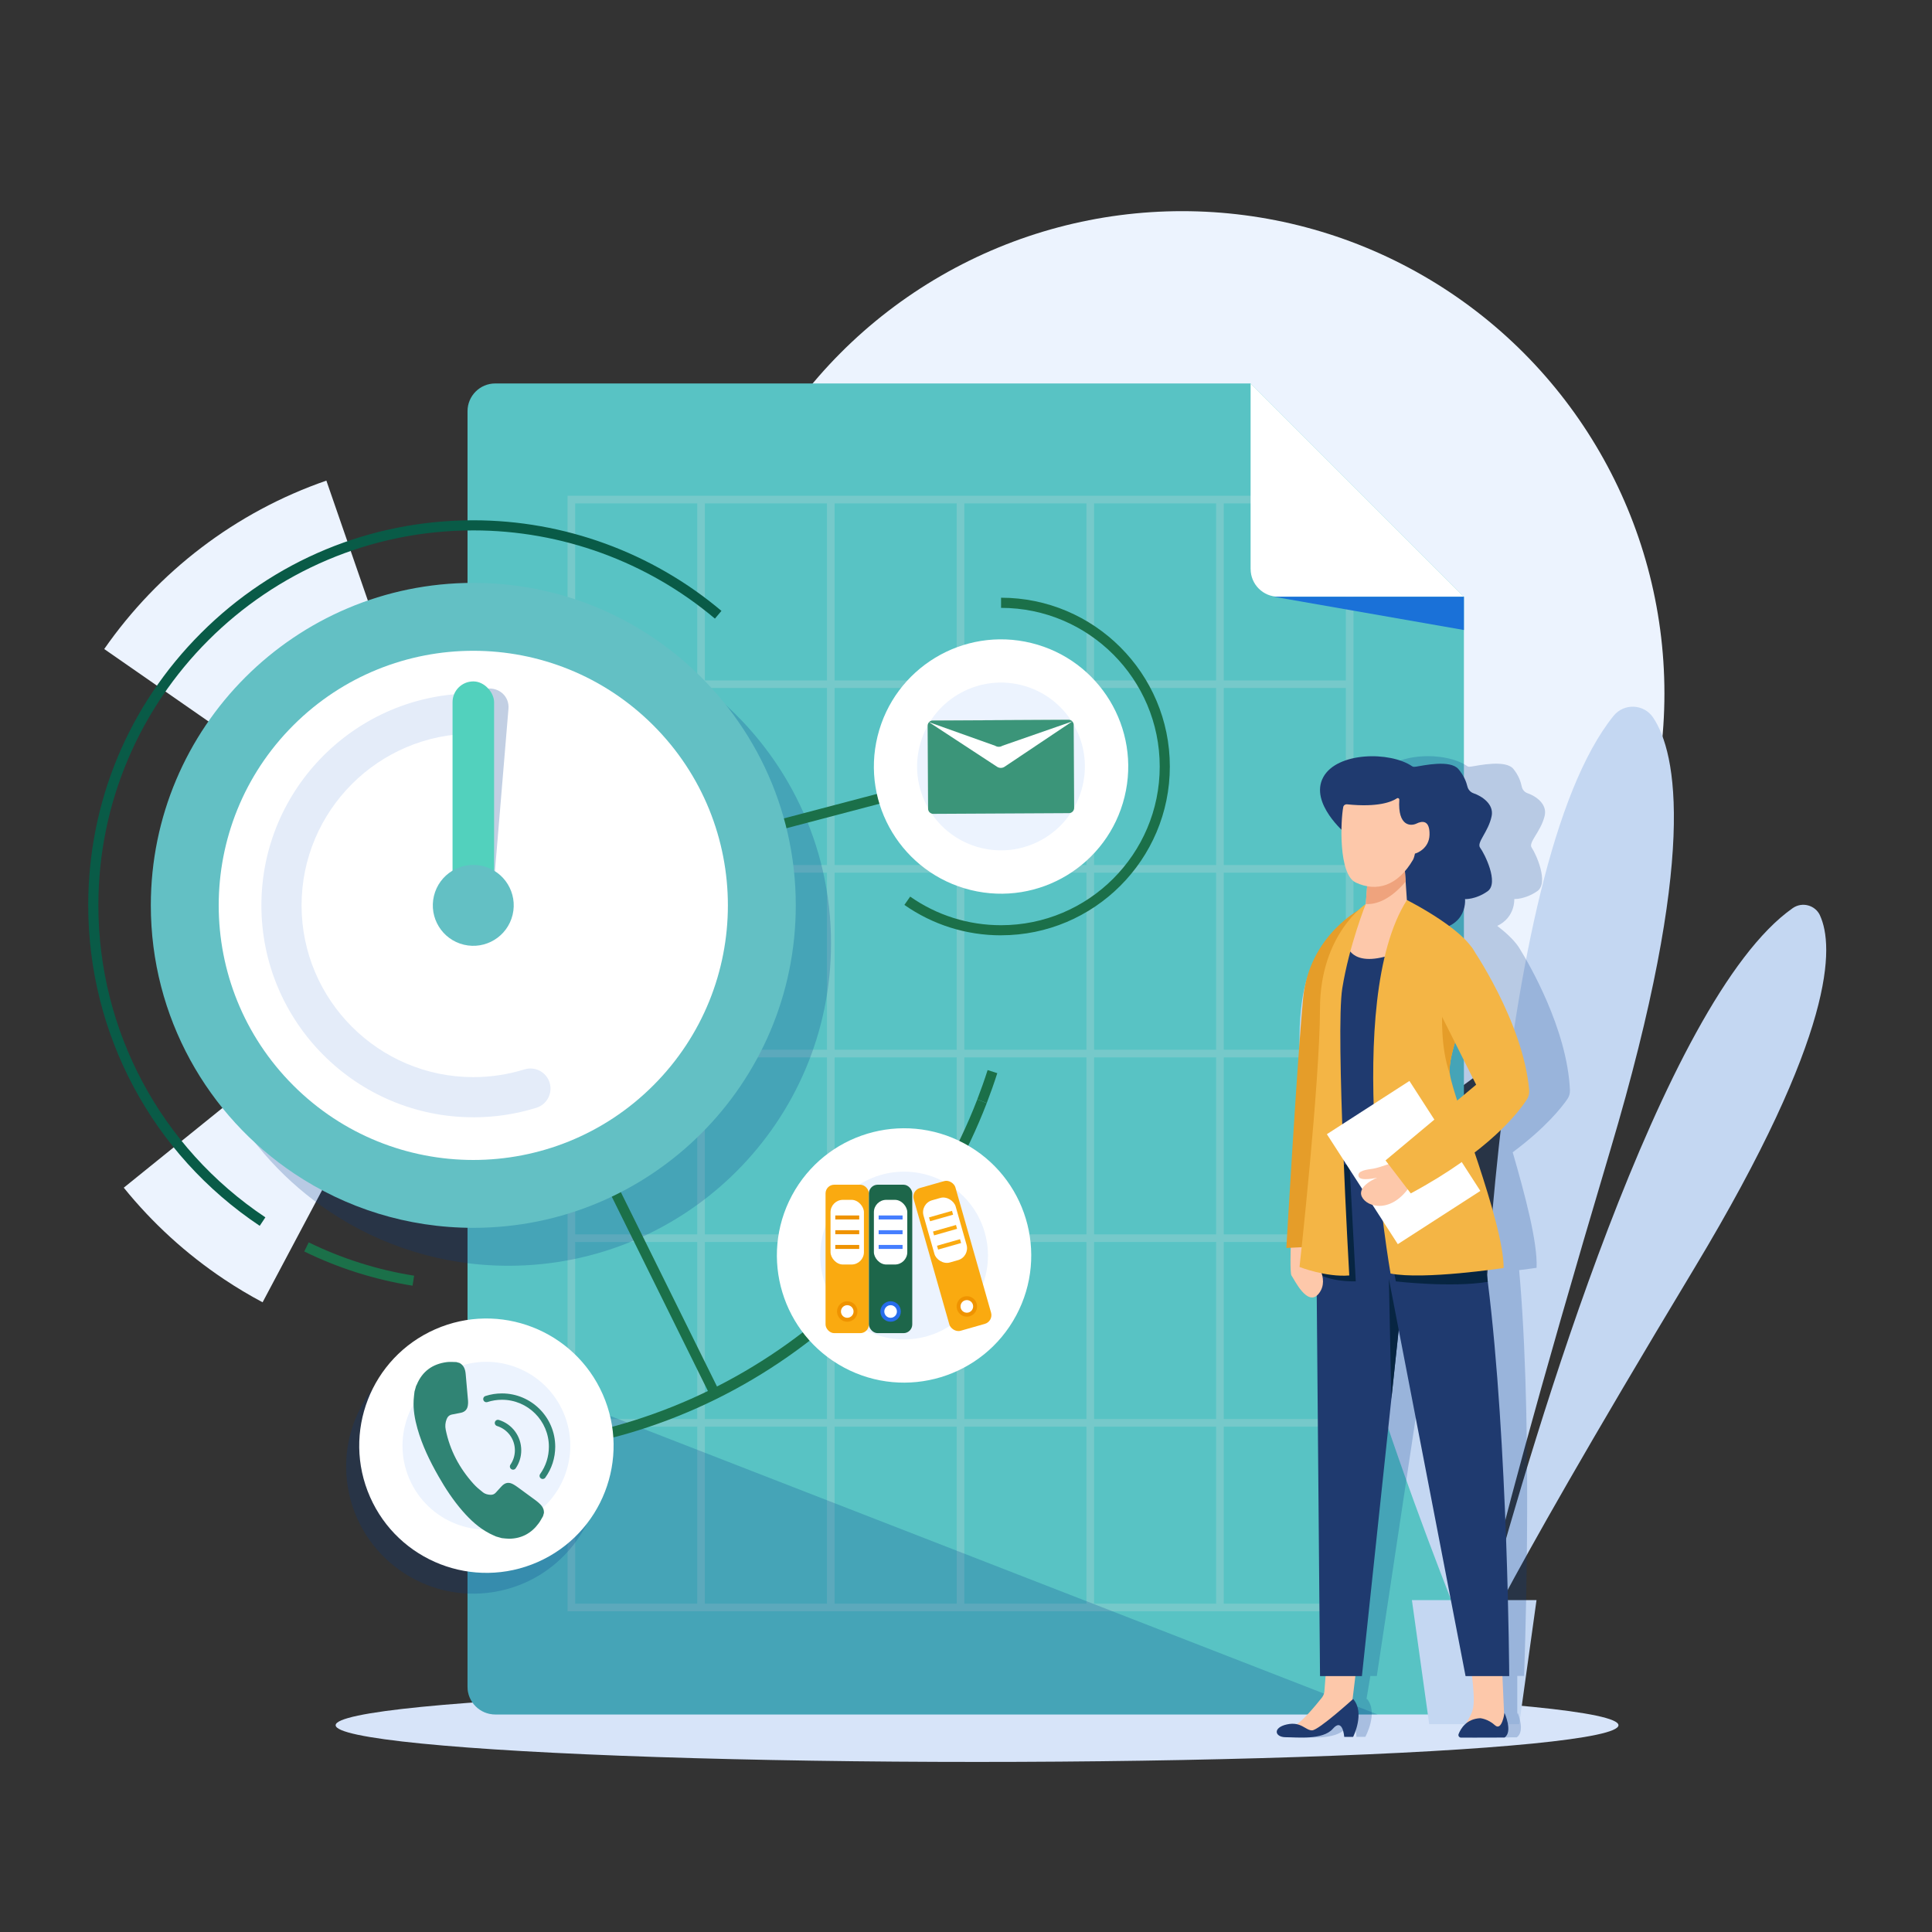<?xml version="1.0" encoding="UTF-8"?><svg xmlns="http://www.w3.org/2000/svg" viewBox="0 0 512 512"><rect x="0" y="0" width="512" height="512" fill="#333333" stroke="none"/><defs><style>.cls-1{fill:#ecf3fe;}.cls-2{fill:#fff;}.cls-3{fill:#1f3a6f;}.cls-4{fill:#1a71d8;}.cls-5{fill:#52d1bd;}.cls-6{fill:#efa37d;}.cls-7{fill:#095b47;}.cls-8{fill:#faaa10;}.cls-9{fill:#308474;}.cls-10{fill:#f4b545;}.cls-11{fill:#e0e0e0;}.cls-12,.cls-13{fill:none;}.cls-12,.cls-14{opacity:.22;}.cls-12,.cls-14,.cls-15{mix-blend-mode:multiply;}.cls-16{fill:#58c3c4;}.cls-17{fill:#1b7049;}.cls-18{fill:#457eff;}.cls-19{fill:#3b9579;}.cls-20{fill:#d7e4f9;}.cls-21{fill:#e59d29;}.cls-13{isolation:isolate;}.cls-22{fill:#63c0c4;}.cls-14,.cls-15{fill:#003889;}.cls-23{fill:#072542;}.cls-15{opacity:.24;}.cls-24{fill:#ef9300;}.cls-25{fill:#266cea;}.cls-26{fill:#c4d7f2;}.cls-27{fill:#fdc8aa;}.cls-28{fill:#e4ecf9;}.cls-29{fill:#1d664a;}</style></defs><g class="cls-13"><g id="_圖層_1"><ellipse class="cls-20" cx="258.93" cy="457.2" rx="169.98" ry="9.73"/><circle class="cls-1" cx="313.28" cy="183.77" r="127.81"/><path class="cls-1" d="m125.43,239.93l-55.84,105.19c-3.51-1.87-6.91-3.9-10.2-6.1-10.05-6.71-19.02-14.9-26.59-24.27l92.63-74.82Z"/><path class="cls-1" d="m125.43,239.93L27.62,172c14.27-20.51,34.82-36.31,58.87-44.63l38.94,112.56Z"/><path class="cls-16" d="m387.95,158.14v288.86c0,4.06-3.29,7.35-7.35,7.35h-249.35c-4.06,0-7.35-3.29-7.35-7.35V108.97c0-4.06,3.29-7.35,7.35-7.35h200.17l56.53,56.53Z"/><g class="cls-12"><path class="cls-11" d="m358.69,427.01h-208.28V131.38h208.28v295.63Zm-206.27-2.02h204.25V133.4h-204.25v291.6Z"/><rect class="cls-11" x="151.41" y="376.06" width="206.27" height="2.02"/><rect class="cls-11" x="151.41" y="327.12" width="206.27" height="2.02"/><rect class="cls-11" x="151.41" y="278.19" width="206.27" height="2.02"/><rect class="cls-11" x="151.41" y="229.25" width="206.27" height="2.02"/><rect class="cls-11" x="151.41" y="180.32" width="206.27" height="2.02"/><rect class="cls-11" x="322.29" y="132.39" width="2.02" height="293.61"/><rect class="cls-11" x="287.92" y="132.39" width="2.02" height="293.61"/><rect class="cls-11" x="253.54" y="132.39" width="2.02" height="293.61"/><rect class="cls-11" x="219.16" y="132.39" width="2.02" height="293.61"/><rect class="cls-11" x="184.78" y="132.39" width="2.02" height="293.61"/></g><path class="cls-2" d="m331.43,150.79c0,4.06,3.29,7.35,7.35,7.35h49.17l-56.53-56.53v49.17Z"/><polygon class="cls-4" points="337.56 158.14 387.95 166.96 387.95 158.14 337.56 158.14"/><path class="cls-14" d="m189.84,184.63c-14.87-12.54-34.09-20.11-55.07-20.11-47.2,0-85.46,38.26-85.46,85.46,0,29.66,15.11,55.8,38.06,71.12,13.56,9.06,29.86,14.34,47.4,14.34,47.2,0,85.46-38.26,85.46-85.46,0-26.22-11.81-49.68-30.39-65.35Z"/><path class="cls-14" d="m365.11,454.36h-233.85c-4.06,0-7.35-3.29-7.35-7.35v-86.48l241.21,93.83Z"/><path class="cls-17" d="m109.33,340.72c-9.98-1.58-19.63-4.63-28.7-9.07l1.18-2.41c8.83,4.32,18.23,7.29,27.94,8.83l-.42,2.65Z"/><path class="cls-17" d="m261.5,292.32l-2.51-.97c.98-2.55,1.91-5.17,2.74-7.77l2.56.82c-.85,2.66-1.79,5.32-2.79,7.92Z"/><path class="cls-17" d="m125.43,385.7v-2.69c58.77,0,112.44-36.83,133.56-91.65l2.51.97c-10.47,27.19-28.68,50.41-52.66,67.17-24.53,17.14-53.37,26.21-83.41,26.21Z"/><circle class="cls-14" cx="125.43" cy="388.64" r="33.7" transform="translate(-62.23 25.93) rotate(-9.47)"/><circle class="cls-2" cx="128.92" cy="383.11" r="33.7" transform="translate(-143.55 84.52) rotate(-23.78)"/><circle class="cls-1" cx="128.92" cy="383.11" r="22.23" transform="translate(-141.2 82.4) rotate(-23.33)"/><path class="cls-9" d="m135.96,389.48c-.16,0-.33-.05-.47-.15-.38-.26-.48-.78-.22-1.17.77-1.12,1.18-2.44,1.18-3.81,0-2.97-1.91-5.57-4.74-6.45-.44-.14-.69-.61-.55-1.05.14-.44.61-.69,1.05-.55,3.54,1.1,5.93,4.34,5.93,8.05,0,1.71-.51,3.36-1.47,4.76-.16.24-.43.37-.69.37Z"/><path class="cls-9" d="m143.83,391.95c-.17,0-.34-.05-.49-.16-.38-.27-.46-.79-.19-1.17,1.51-2.12,2.31-4.62,2.31-7.23,0-6.86-5.58-12.44-12.44-12.44-1.32,0-2.62.21-3.86.61-.44.14-.92-.1-1.06-.54-.14-.44.1-.92.54-1.06,1.41-.46,2.88-.69,4.38-.69,7.78,0,14.12,6.33,14.12,14.12,0,2.96-.91,5.8-2.63,8.2-.16.23-.42.35-.68.35Z"/><path class="cls-9" d="m121.78,361.2c1.16.62,1.52,1.72,1.63,2.91.23,2.39.43,4.77.63,7.16.03.36,0,.73-.04,1.09-.13,1.11-.75,1.8-1.85,2.04-.77.17-1.54.32-2.31.45-.75.13-1.22.57-1.48,1.25-.35.9-.44,1.83-.24,2.79,1.11,5.47,3.64,10.21,7.35,14.33.75.84,1.64,1.58,2.53,2.28.57.44,1.29.62,2.03.64.53.01.98-.16,1.34-.56.49-.55.99-1.08,1.48-1.62.99-1.1,2.01-1.29,3.3-.53.7.41,1.34.91,2,1.39,1.24.9,2.47,1.8,3.7,2.71.32.23.62.48.92.74.81.71,1.44,1.52,1.38,2.67-.08.29-.16.58-.24.86-.38.63-.71,1.3-1.15,1.89-1.93,2.63-4.52,4.05-7.81,4.09-.66,0-1.31-.1-1.97-.16-.5-.14-.99-.28-1.49-.42-.58-.26-1.17-.51-1.73-.8-2.83-1.46-5.11-3.59-7.18-5.96-2.48-2.85-4.54-5.98-6.4-9.25-2.28-4-4.29-8.13-5.55-12.59-.7-2.48-1.15-4.99-1.01-7.58.04-.75.15-1.5.23-2.25.14-.5.28-.99.42-1.49.06-.11.12-.21.17-.32,1.48-3.57,4.2-5.5,7.98-5.99.82-.11,1.66-.01,2.5-.01l.86.24Z"/><circle class="cls-2" cx="239.59" cy="332.73" r="33.7" transform="translate(-166.84 386.84) rotate(-61.83)"/><circle class="cls-1" cx="239.59" cy="332.73" r="22.23" transform="translate(-165.1 266.87) rotate(-45)"/><rect class="cls-8" x="218.78" y="313.96" width="11.49" height="39.34" rx="2.3" ry="2.3"/><rect class="cls-2" x="220.1" y="317.97" width="8.85" height="17.14" rx="3.28" ry="3.28"/><rect class="cls-24" x="221.36" y="322.11" width="6.34" height="1.06"/><rect class="cls-24" x="221.36" y="326.02" width="6.34" height="1.06"/><rect class="cls-24" x="221.36" y="329.92" width="6.34" height="1.06"/><circle class="cls-24" cx="224.53" cy="347.56" r="2.71"/><circle class="cls-2" cx="224.53" cy="347.56" r="1.67"/><rect class="cls-29" x="230.27" y="313.96" width="11.49" height="39.34" rx="2.32" ry="2.32"/><rect class="cls-2" x="231.59" y="317.97" width="8.85" height="17.14" rx="3.28" ry="3.28"/><rect class="cls-18" x="232.85" y="322.11" width="6.34" height="1.06"/><rect class="cls-18" x="232.85" y="326.02" width="6.34" height="1.06"/><rect class="cls-18" x="232.85" y="329.92" width="6.34" height="1.06"/><circle class="cls-25" cx="236.02" cy="347.56" r="2.71"/><circle class="cls-2" cx="236.02" cy="347.56" r="1.67"/><rect class="cls-8" x="246.66" y="313.14" width="11.49" height="39.34" rx="2.41" ry="2.41" transform="translate(-81.49 81.85) rotate(-15.89)"/><rect class="cls-2" x="246.04" y="317.42" width="8.85" height="17.14" rx="3.28" ry="3.28" transform="translate(-79.7 81.06) rotate(-15.89)"/><rect class="cls-8" x="246.23" y="321.71" width="6.34" height="1.06" transform="translate(-78.71 80.62) rotate(-15.89)"/><rect class="cls-8" x="247.29" y="325.46" width="6.34" height="1.06" transform="translate(-79.7 81.05) rotate(-15.89)"/><rect class="cls-8" x="248.36" y="329.22" width="6.34" height="1.06" transform="translate(-80.69 81.49) rotate(-15.89)"/><path class="cls-24" d="m258.83,345.47c.41,1.44-.42,2.94-1.86,3.35-1.44.41-2.94-.42-3.35-1.86-.41-1.44.42-2.94,1.86-3.35,1.44-.41,2.94.42,3.35,1.86Z"/><path class="cls-2" d="m257.83,345.75c.25.89-.26,1.82-1.15,2.07-.89.25-1.82-.26-2.07-1.15s.26-1.82,1.15-2.07c.89-.25,1.82.26,2.07,1.15Z"/><path class="cls-17" d="m265.29,247.87c-9.23,0-18.09-2.79-25.62-8.06l1.54-2.2c7.08,4.96,15.41,7.58,24.08,7.58,23.18,0,42.05-18.86,42.05-42.05s-18.86-42.05-42.05-42.05v-2.69c24.67,0,44.73,20.07,44.73,44.73s-20.07,44.73-44.73,44.73Z"/><rect class="cls-17" x="156.11" y="232.45" width="2.69" height="144.45" transform="translate(-118.76 101.39) rotate(-26.32)"/><path class="cls-7" d="m68.83,324.86c-28.46-19-45.45-50.75-45.45-84.93,0-27.26,10.61-52.89,29.89-72.16,19.27-19.27,44.9-29.89,72.16-29.89,24.05,0,47.4,8.53,65.76,24.01l-1.73,2.05c-17.87-15.07-40.61-23.38-64.03-23.38-54.79,0-99.36,44.57-99.36,99.36,0,33.28,16.54,64.19,44.26,82.69l-1.49,2.23Z"/><rect class="cls-17" x="123.05" y="220.19" width="144.62" height="2.69" transform="translate(-49.93 56.99) rotate(-14.74)"/><path class="cls-22" d="m210.89,239.93c0,47.2-38.26,85.46-85.46,85.46-17.53,0-33.83-5.28-47.4-14.34-22.95-15.32-38.06-41.46-38.06-71.12,0-47.2,38.26-85.46,85.46-85.46,20.98,0,40.2,7.56,55.07,20.11,18.58,15.68,30.39,39.14,30.39,65.35Z"/><circle class="cls-2" cx="125.43" cy="239.93" r="67.47" transform="translate(-132.92 158.97) rotate(-45)"/><path class="cls-28" d="m125.43,296.09c-30.97,0-56.16-25.19-56.16-56.16s25.19-56.16,56.16-56.16c2.94,0,5.33,2.38,5.33,5.33s-2.38,5.33-5.33,5.33c-25.09,0-45.51,20.42-45.51,45.51s20.42,45.51,45.51,45.51c4.62,0,9.18-.69,13.55-2.05,2.81-.87,5.79.69,6.67,3.5.87,2.81-.69,5.79-3.5,6.67-5.39,1.68-11.02,2.53-16.71,2.53Z"/><path class="cls-15" d="m124.66,242.88h0c-3.03,0-5.3-2.4-5.06-5.34l4.14-49.74c.24-2.93,2.92-5.34,5.95-5.34h0c3.03,0,5.3,2.4,5.06,5.34l-4.14,49.74c-.24,2.93-2.92,5.34-5.95,5.34Z"/><rect class="cls-5" x="119.93" y="180.58" width="11.01" height="62.3" rx="5.5" ry="5.5"/><circle class="cls-22" cx="125.43" cy="239.93" r="10.72" transform="translate(-137.09 306.16) rotate(-76.56)"/><circle class="cls-2" cx="265.29" cy="203.14" r="33.7" transform="translate(4.77 412.36) rotate(-76.21)"/><circle class="cls-1" cx="265.29" cy="203.14" r="22.23" transform="translate(5.41 413.16) rotate(-76.39)"/><path class="cls-19" d="m284.54,192.14l.12,21.96c0,.77-.61,1.39-1.38,1.39l-35.94.19c-.77,0-1.39-.61-1.39-1.38l-.12-21.96c0-.37.14-.71.38-.96.25-.27.61-.44,1-.44l35.94-.19c.4,0,.75.16,1.01.43.24.25.39.58.39.95Z"/><path class="cls-2" d="m284.15,191.19l-17.96,12.03c-.58.37-1.33.37-1.91.01l-18.08-11.84c.25-.27.61-.44,1-.44l35.94-.19c.4,0,.75.16,1.01.43Z"/><path class="cls-19" d="m284.15,191.19l-18.5,6.44c-.58.37-1.33.37-1.91.01l-17.53-6.25c.25-.27.61-.44,1-.44l35.94-.19c.4,0,.75.16,1.01.43Z"/><path class="cls-26" d="m482.33,242.61c-1.27-2.77-4.75-3.69-7.25-1.94-34.61,24.29-69,141.09-80.52,183.38h-.93c3.96-16.96,12.92-51.41,33.11-119.23,23.28-78.2,17.61-105.29,11.36-114.65-2.44-3.65-7.73-3.88-10.49-.46-32.23,39.92-36.51,186.35-37.04,234.34h-2.65c-2.1-13.76-5.44-39.37-10.17-86.15-6.31-62.46-18.55-77.83-25.24-81.46-2.3-1.25-5.17-.09-5.99,2.4-11.05,33.76,23.55,128.22,38.06,165.21h-10.41l4.58,32.87h23.86l4.58-32.87h-9.09c7.52-14.12,22.28-40.38,50.94-88,37.66-62.57,36.97-85.41,33.27-93.45Z"/><path class="cls-14" d="m415.37,291.28c.48-.71.72-1.55.68-2.39-.73-16.31-11.02-33.75-13.23-37.34-.12-.22-.26-.43-.41-.65,0-.01-.01-.02-.01-.02h0c-1.28-1.87-3.36-3.78-5.61-5.51,4.82-2.28,4.51-7.12,4.51-7.12,0,0,2.8.15,6.06-2.06,3.25-2.21-.42-10.1-1.43-11.52-1.01-1.42,2.33-4.11,3.41-8.41.79-3.14-2.29-5.28-4.52-6.05-.81-.28-1.39-.96-1.55-1.8-.23-1.16-.8-2.91-2.19-4.62-2.05-2.52-9.15-.95-11.19-.64-.34.05-.74.11-1.02-.09-5.66-4-19.73-3.86-23.7,2.88-3.17,5.39,1.84,11.5,4.2,13.93-.32,5.49.08,12.52,3.17,14,.99.47,1.99.8,2.98.98l-.57,4.7s0,0,0,0c-.02.01-.85.55-2.08,1.66-3.29,1.95-13.65,9.14-15.64,23.36-2.37,16.95-7.37,66.14-7.37,66.14l1.15-.06c-.13,1.92-.45,6.89-.13,7.34.61.86,3.49,7.69,6.47,5.35l-3.6,100.83h1.48l-.49,4.01c-.08.62-.33,1.2-.73,1.68-1.39,1.67-4.8,5.63-6.95,7.05-.71-.15-1.57-.18-2.65.06-3.88.86-3.36,3.39-.45,3.39s9.8.82,12.59-2.24c2.78-3.06,2.92,2.16,2.92,2.16h2.35s3.53-6.37.45-10.06c0,0-.06.05-.15.13l1.03-6.19h1.72l13.82-91.78,13.65,91.78h1.72c.22,2.84.36,6.37-.04,8.24-.39,1.81-1.52,3.31-2.07,4.25-1.15.9-1.8,2.06-2.15,2.86-.2.46.13.94.61.94l11.52-.03c2.36-1.51.27-6.54.27-6.54,0,0-.04.2-.11.5.01-2.1.01-6.63,0-10.23h1.8s2.43-61.83-1.04-104.5c-.08-1.03-.17-2.05-.26-3.05,2.8-.34,4.62-.62,4.62-.62.3-6.77-3.08-19.41-6.33-30.61,8.81-6.58,12.98-11.9,14.51-14.13Zm-18.52.35c-.87-3.13-1.48-5.59-1.62-6.98,0-.05-.01-.1-.01-.15-.16-1.95.6-4.88,1.72-8.21l5.1,11.16-5.19,4.18Z"/><path class="cls-27" d="m389.49,439.86s1.53,9.11.94,12.57c-.59,3.46-3.92,5.77-.9,5.26,3.02-.51,8.46,3.22,9.11-2.09.04-.3-.72-16.6-.72-16.6l-8.43.86Z"/><path class="cls-3" d="m398.7,453.92s2.3,5.03.02,6.54l-11.52.03c-.49,0-.83-.49-.66-.94.56-1.44,2.07-4.04,5.74-4.21,0,0,2.04.16,3.89,1.86,1.85,1.7,2.54-3.28,2.54-3.28Z"/><path class="cls-27" d="m351.62,439.95l-.64,8.25c-.05.62-.28,1.2-.66,1.68-1.59,2.01-5.98,7.38-7.76,7.56,0,0,2.91,2.53,5.7,2.01,2.8-.52,10.1-8.46,10.1-8.46l1.36-11.17-8.11.13Z"/><path class="cls-3" d="m399.96,444.19h-11.57l-26.94-139.54h24.76c2.99,5.59,5.34,15.85,7.17,28.37.32,2.16.62,4.4.9,6.68,5.36,42.67,5.68,104.5,5.68,104.5Z"/><polygon class="cls-3" points="348.63 306.36 349.82 444.19 360.92 444.19 375.74 304.65 348.63 306.36"/><path class="cls-23" d="m394.28,339.7c-9.68,1.6-24.37-.12-24.37-.12l-.54-2.82,24.01-3.75c.32,2.16.62,4.4.9,6.68Z"/><path class="cls-23" d="m357.63,308.64l1.66,30.93s-8.55.35-11.8-3.48l7.15-27.45h2.98Z"/><polygon class="cls-23" points="368.07 338.93 368.72 370.78 370.67 352.41 368.07 338.93"/><path class="cls-27" d="m342.07,329.92s-.25,7.53.18,8.09c.69.92,4.28,8.66,7.3,4.73,3.02-3.94-1.37-9.08-1.37-9.08l-.2-4.64-5.9.91Z"/><path class="cls-21" d="m360.92,240.68s-13.97,6.96-15.58,23.91c-1.61,16.95-4.44,66.14-4.44,66.14l6.88-.35,13.14-89.7Z"/><path class="cls-3" d="m356.67,220.97s-9.75-8.11-5.99-15.01c3.67-6.74,17.73-6.88,23.57-2.88.29.2.68.14,1.02.09,2.03-.32,9.05-1.88,11.22.64,1.47,1.71,2.11,3.45,2.39,4.62.2.84.82,1.52,1.63,1.8,2.27.78,5.44,2.91,4.79,6.05-.89,4.3-4.11,6.99-3.03,8.41,1.08,1.42,5.09,9.31,1.94,11.52-3.15,2.21-5.96,2.06-5.96,2.06,0,0,1.01,9.21-12.12,8.2-13.13-1.01-12.7-19.15-12.7-19.15l-6.76-6.34Z"/><path class="cls-27" d="m378.6,244.97s-.5,12.66-15.84,12.46c-15.05-.2-1.33-17.22-.82-17.84,0-.01.01-.02.01-.02l.5-6.59,9.69-4.81.37,5.46.33,4.88,5.75,6.46Z"/><path class="cls-3" d="m357.06,250.89c.12-.16,1.41,6.44,14.02,1.24v54.57l-23.59.81s4.17-49.13,9.57-56.62Z"/><path class="cls-10" d="m398.48,336.03s-21.22,3.21-29.97,1.47c0,0-12.81-72.06,4.34-98.98,0,0,17.69,8.86,18.5,15.59.5,4.13-2.61,12.22-4.9,19.35-1.44,4.47-2.55,8.56-2.23,11.06,0,.05.01.1.02.15.98,6.79,14.24,38.96,14.24,51.38Z"/><path class="cls-10" d="m361.95,239.57s-12.1,7.94-12.14,27.71c-.04,19.78-5.42,68.48-5.42,68.48,0,0,7,2.76,13.18,2.25,0,0-3.71-64.68-1.85-76.11,1.85-11.44,6.22-22.33,6.22-22.33Z"/><rect class="cls-2" x="358.96" y="290.71" width="26.03" height="34.68" transform="translate(-107.59 250.82) rotate(-32.82)"/><path class="cls-6" d="m372.51,233.63c-4.53,5.36-8.43,6.09-10.58,5.95,0-.01.01-.02.01-.02l.5-6.59,9.69-4.81.37,5.46Z"/><path class="cls-27" d="m356.95,213.16c-.47-.05-.89.26-.98.72-.68,3.59-1.32,17.83,3.32,20,5.55,2.6,11.13.9,15.18-6.05.29-.49.5-1.63.51-1.63.32-.02,3.78-1.24,3.86-5,.08-3.91-1.94-3.69-3.45-2.95-1.45.71-5.02.85-4.56-6.32.02-.33-.34-.55-.62-.37-1.36.91-4.98,2.45-13.26,1.59Z"/><path class="cls-3" d="m358.59,450.25s-9.09,8.24-10.85,8.31c-1.75.07-2.87-2.42-6.71-1.57-3.84.86-3.21,3.39-.3,3.39s9.84.82,12.49-2.24c2.65-3.06,3.02,2.16,3.02,2.16h2.35s3.24-6.37,0-10.06Z"/><path class="cls-27" d="m369.9,307.79s-4.31,1.67-6.01,1.92c-1.7.26-4.22.51-3.86,2.01.36,1.49,4.95.37,4.95.37,0,0-5.43,2.16-4.08,5.04,1.35,2.88,8.03,4.66,13.03-3.22l1.01-.85-5.04-5.27Z"/><path class="cls-21" d="m384.22,284.5s.01.1.02.15h0c-2.61-7.21-2.02-16.44-2.02-16.44l4.23,5.24c-1.44,4.47-2.55,8.56-2.23,11.06Z"/><path class="cls-10" d="m389.91,250.89c.09.13,13.72,19.78,15.34,38.01.07.84-.12,1.68-.57,2.39-2.15,3.37-10.04,13.81-30.81,24.97l-6.69-8.74,24.01-20.06-10.59-21.11"/></g></g></svg>